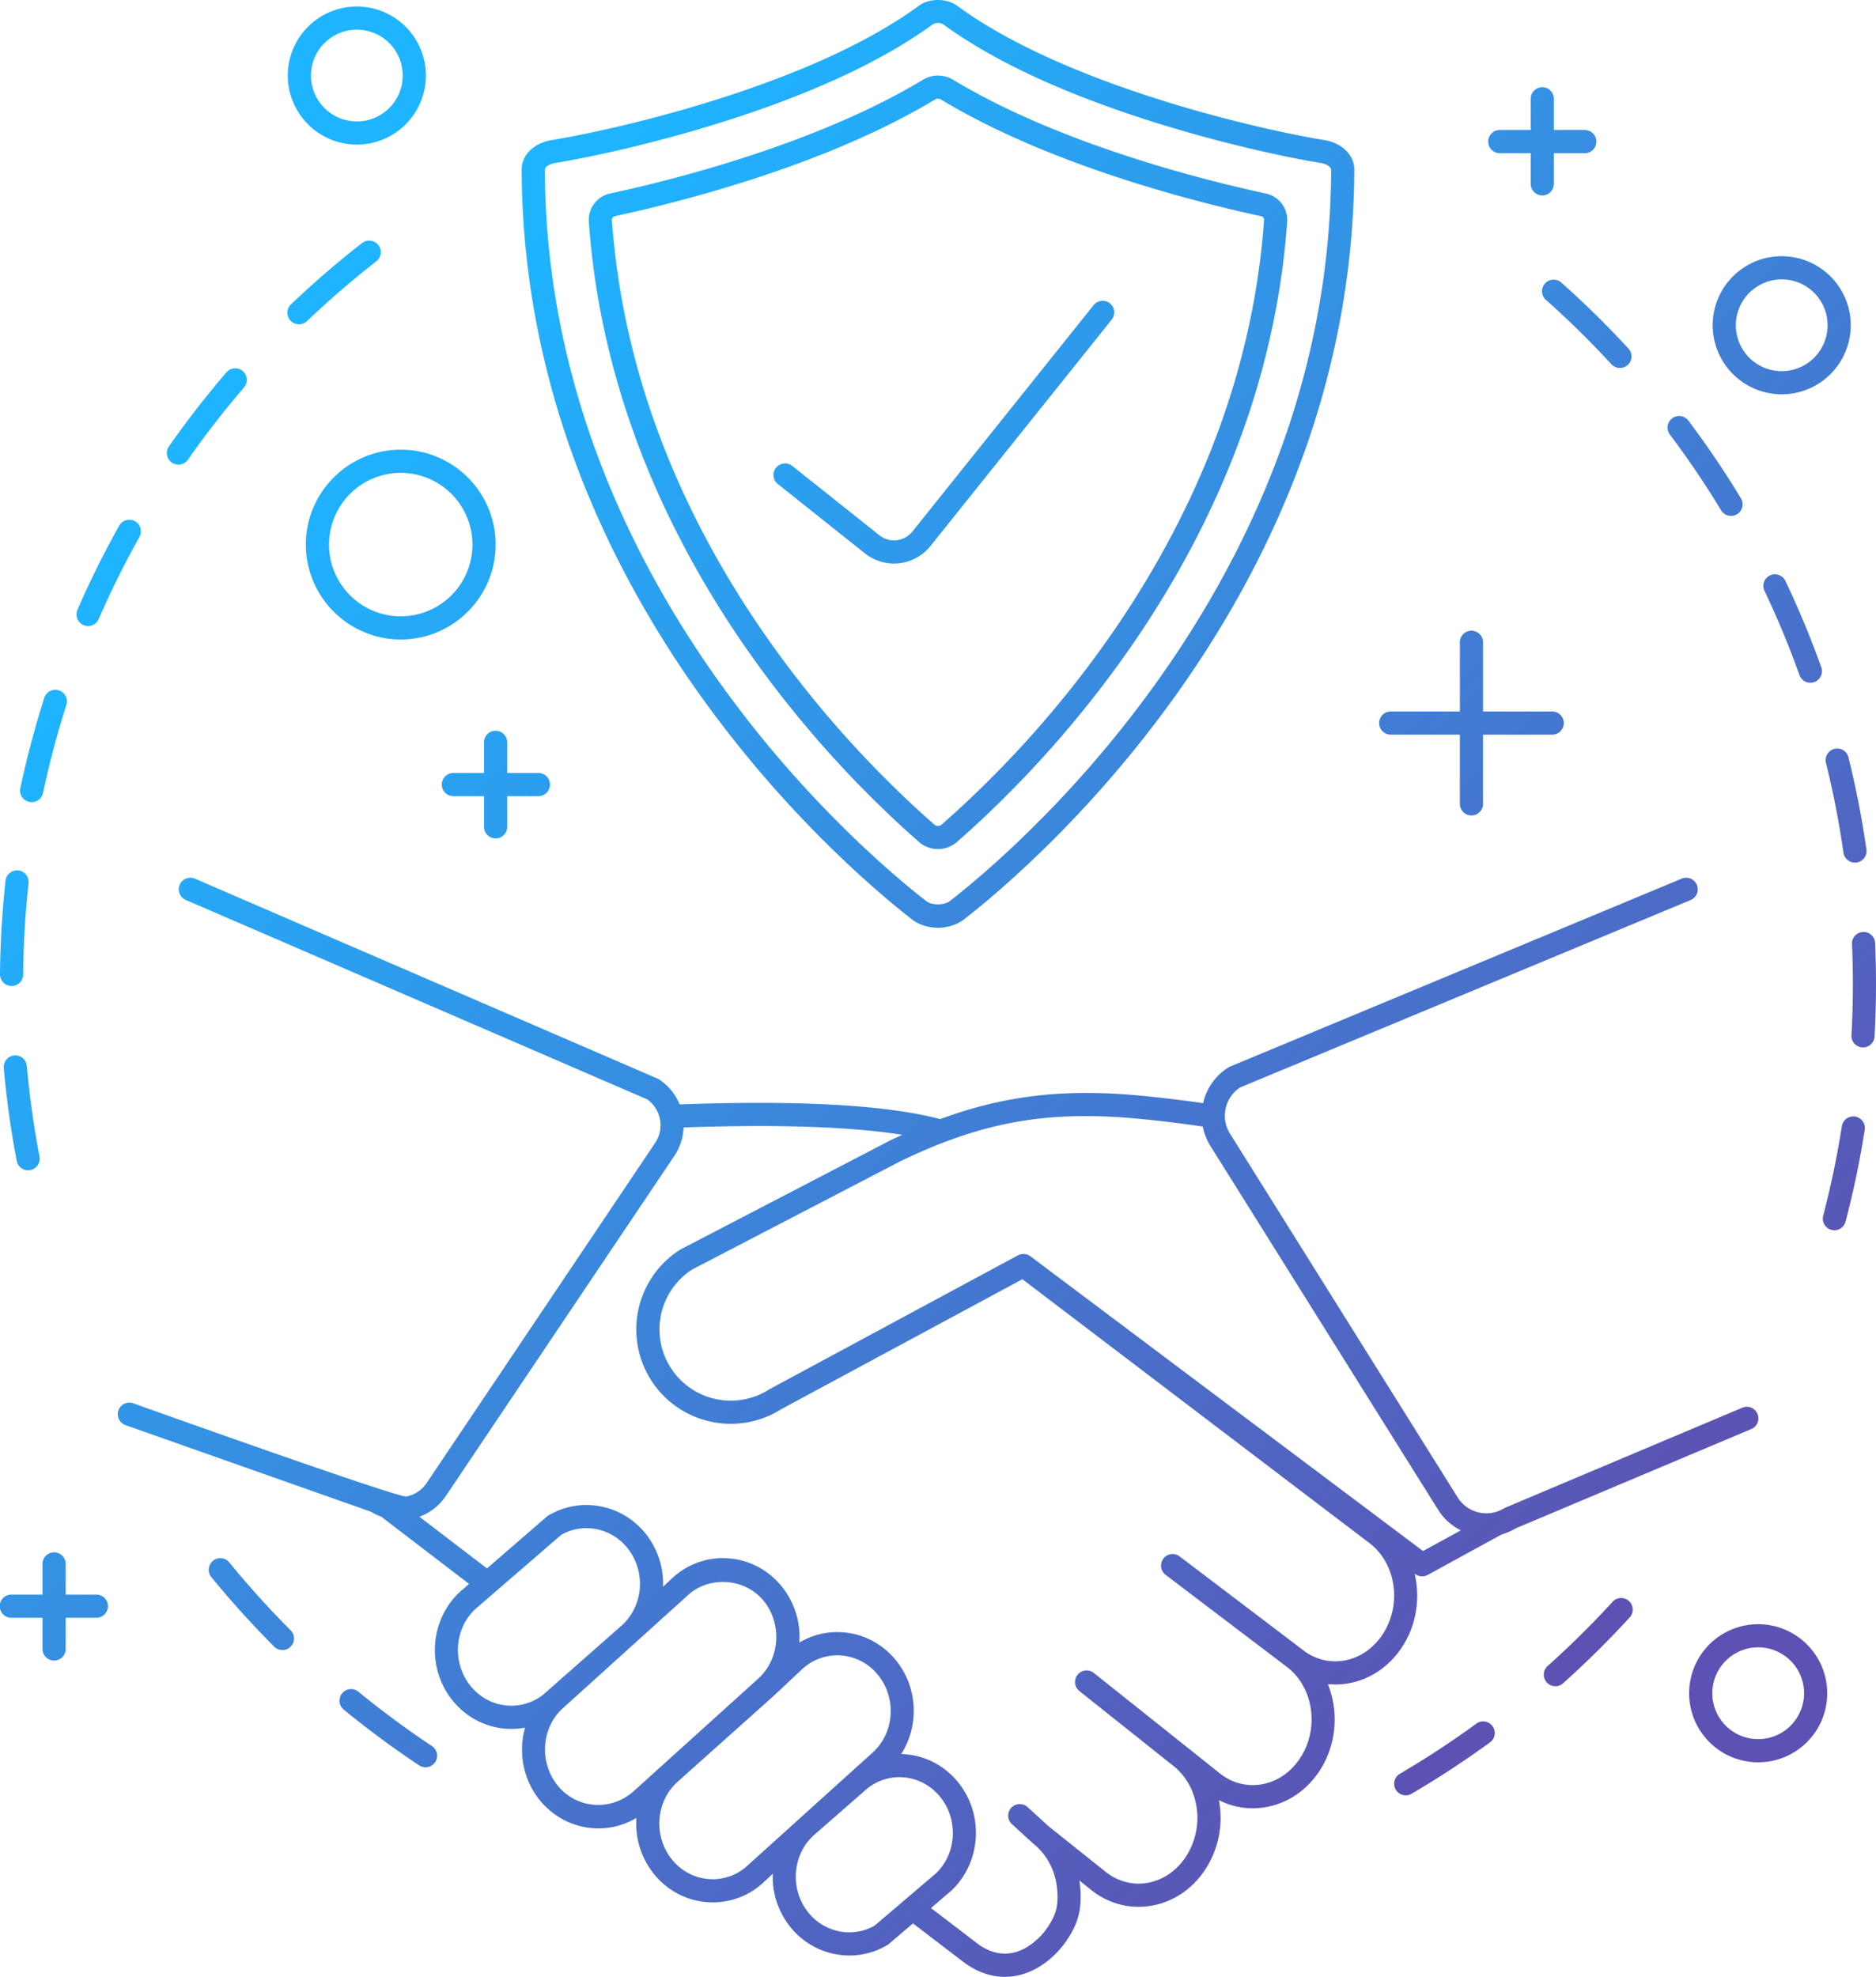 <svg id="Ñëîé_1" data-name="Ñëîé 1" xmlns="http://www.w3.org/2000/svg" xmlns:xlink="http://www.w3.org/1999/xlink" viewBox="0 0 2926.15 3082.75"><defs><linearGradient id="Áåçûìÿííûé_ãðàäèåíò_42" x1="2597.88" y1="253.04" x2="4494.38" y2="2149.54" gradientUnits="userSpaceOnUse"><stop offset="0" stop-color="#1eb4ff"/><stop offset="1" stop-color="#5c52b3"/></linearGradient><linearGradient id="Áåçûìÿííûé_ãðàäèåíò_42-2" x1="2154.52" y1="696.4" x2="4051.02" y2="2592.89" xlink:href="#Áåçûìÿííûé_ãðàäèåíò_42"/><linearGradient id="Áåçûìÿííûé_ãðàäèåíò_42-3" x1="2616.87" y1="234.04" x2="4513.36" y2="2130.54" xlink:href="#Áåçûìÿííûé_ãðàäèåíò_42"/><linearGradient id="Áåçûìÿííûé_ãðàäèåíò_42-4" x1="2539.37" y1="311.54" x2="4435.87" y2="2208.04" xlink:href="#Áåçûìÿííûé_ãðàäèåíò_42"/><linearGradient id="Áåçûìÿííûé_ãðàäèåíò_42-5" x1="2312.94" y1="537.97" x2="4209.44" y2="2434.47" xlink:href="#Áåçûìÿííûé_ãðàäèåíò_42"/><linearGradient id="Áåçûìÿííûé_ãðàäèåíò_42-6" x1="2443.02" y1="407.89" x2="4339.52" y2="2304.39" xlink:href="#Áåçûìÿííûé_ãðàäèåíò_42"/><linearGradient id="Áåçûìÿííûé_ãðàäèåíò_42-7" x1="1386.89" y1="1464.02" x2="3283.39" y2="3360.52" xlink:href="#Áåçûìÿííûé_ãðàäèåíò_42"/><linearGradient id="Áåçûìÿííûé_ãðàäèåíò_42-8" x1="1589.52" y1="1261.39" x2="3486.02" y2="3157.89" xlink:href="#Áåçûìÿííûé_ãðàäèåíò_42"/><linearGradient id="Áåçûìÿííûé_ãðàäèåíò_42-9" x1="576.71" y1="2274.2" x2="2473.21" y2="4170.7" xlink:href="#Áåçûìÿííûé_ãðàäèåíò_42"/><linearGradient id="Áåçûìÿííûé_ãðàäèåíò_42-10" x1="586.75" y1="2264.16" x2="2483.24" y2="4160.65" xlink:href="#Áåçûìÿííûé_ãðàäèåíò_42"/><linearGradient id="Áåçûìÿííûé_ãðàäèåíò_42-11" x1="1269.38" y1="1581.53" x2="3165.88" y2="3478.03" xlink:href="#Áåçûìÿííûé_ãðàäèåíò_42"/><linearGradient id="Áåçûìÿííûé_ãðàäèåíò_42-12" x1="1083.84" y1="1767.07" x2="2980.34" y2="3663.57" xlink:href="#Áåçûìÿííûé_ãðàäèåíò_42"/><linearGradient id="Áåçûìÿííûé_ãðàäèåíò_42-13" x1="918.85" y1="1932.06" x2="2815.35" y2="3828.56" xlink:href="#Áåçûìÿííûé_ãðàäèåíò_42"/><linearGradient id="Áåçûìÿííûé_ãðàäèåíò_42-14" x1="1467.98" y1="1382.93" x2="3364.48" y2="3279.43" xlink:href="#Áåçûìÿííûé_ãðàäèåíò_42"/><linearGradient id="Áåçûìÿííûé_ãðàäèåíò_42-15" x1="780.63" y1="2070.28" x2="2677.13" y2="3966.77" xlink:href="#Áåçûìÿííûé_ãðàäèåíò_42"/><linearGradient id="Áåçûìÿííûé_ãðàäèåíò_42-16" x1="1671.67" y1="1179.24" x2="3568.17" y2="3075.74" xlink:href="#Áåçûìÿííûé_ãðàäèåíò_42"/><linearGradient id="Áåçûìÿííûé_ãðàäèåíò_42-17" x1="1441.36" y1="1409.56" x2="3337.85" y2="3306.05" xlink:href="#Áåçûìÿííûé_ãðàäèåíò_42"/><linearGradient id="Áåçûìÿííûé_ãðàäèåíò_42-18" x1="2091.05" y1="759.86" x2="3987.55" y2="2656.36" xlink:href="#Áåçûìÿííûé_ãðàäèåíò_42"/><linearGradient id="Áåçûìÿííûé_ãðàäèåíò_42-19" x1="2080.89" y1="770.02" x2="3977.39" y2="2666.52" xlink:href="#Áåçûìÿííûé_ãðàäèåíò_42"/><linearGradient id="Áåçûìÿííûé_ãðàäèåíò_42-20" x1="2060.56" y1="790.35" x2="3957.06" y2="2686.85" xlink:href="#Áåçûìÿííûé_ãðàäèåíò_42"/><linearGradient id="Áåçûìÿííûé_ãðàäèåíò_42-21" x1="2215.22" y1="635.7" x2="4111.72" y2="2532.2" xlink:href="#Áåçûìÿííûé_ãðàäèåíò_42"/><linearGradient id="Áåçûìÿííûé_ãðàäèåíò_42-22" x1="2723.83" y1="127.08" x2="4620.32" y2="2023.58" xlink:href="#Áåçûìÿííûé_ãðàäèåíò_42"/><linearGradient id="Áåçûìÿííûé_ãðàäèåíò_42-23" x1="421.24" y1="2429.67" x2="2317.74" y2="4326.16" xlink:href="#Áåçûìÿííûé_ãðàäèåíò_42"/><linearGradient id="Áåçûìÿííûé_ãðàäèåíò_42-24" x1="1406.19" y1="1444.72" x2="3302.69" y2="3341.22" xlink:href="#Áåçûìÿííûé_ãðàäèåíò_42"/><linearGradient id="Áåçûìÿííûé_ãðàäèåíò_42-25" x1="1519.33" y1="1331.58" x2="3415.83" y2="3228.08" xlink:href="#Áåçûìÿííûé_ãðàäèåíò_42"/><linearGradient id="Áåçûìÿííûé_ãðàäèåíò_42-26" x1="2767.34" y1="83.57" x2="4663.84" y2="1980.07" xlink:href="#Áåçûìÿííûé_ãðàäèåíò_42"/><linearGradient id="Áåçûìÿííûé_ãðàäèåíò_42-27" x1="1682.37" y1="1168.54" x2="3578.87" y2="3065.04" xlink:href="#Áåçûìÿííûé_ãðàäèåíò_42"/><linearGradient id="Áåçûìÿííûé_ãðàäèåíò_42-28" x1="1850.79" y1="1000.12" x2="3747.29" y2="2896.62" xlink:href="#Áåçûìÿííûé_ãðàäèåíò_42"/></defs><path d="M3721.49,1420.83a18.06,18.06,0,1,0,30.9-18.71c-25.13-41.5-52.69-82.27-81.92-121.16a18.06,18.06,0,0,0-28.88,21.7C3670.1,1340.6,3697,1380.35,3721.49,1420.83Z" transform="translate(-1036.92 -625)" style="fill:url(#Áåçûìÿííûé_ãðàäèåíò_42)"/><path d="M3930.43,2366.22a18.11,18.11,0,0,0-20.64,15.05,1421.09,1421.09,0,0,1-29.12,139.61,18.06,18.06,0,0,0,12.9,22,18.26,18.26,0,0,0,4.59.6,18.07,18.07,0,0,0,17.46-13.5,1457.36,1457.36,0,0,0,29.86-143.17A18.06,18.06,0,0,0,3930.43,2366.22Z" transform="translate(-1036.92 -625)" style="fill:url(#Áåçûìÿííûé_ãðàäèåíò_42-2)"/><path d="M3472.64,1066a18.07,18.07,0,1,0-24,27c35.38,31.49,69.6,65.14,101.71,100a18.06,18.06,0,1,0,26.57-24.47C3544,1132.82,3508.91,1098.32,3472.64,1066Z" transform="translate(-1036.92 -625)" style="fill:url(#Áåçûìÿííûé_ãðàäèåíò_42-3)"/><path d="M3797.7,1522.32a18.06,18.06,0,0,0-8.55,24.07,1418.58,1418.58,0,0,1,54.71,131.73,18.06,18.06,0,0,0,34-12.16,1455.17,1455.17,0,0,0-56.11-135.09A18.07,18.07,0,0,0,3797.7,1522.32Z" transform="translate(-1036.92 -625)" style="fill:url(#Áåçûìÿííûé_ãðàäèåíò_42-4)"/><path d="M3961.72,2096.69l0-1.33a18.07,18.07,0,0,0-36.11,1.26l.07,1.67c.88,20.49,1.32,41.27,1.32,61.77,0,26.37-.73,53.08-2.19,79.38a18.06,18.06,0,0,0,17,19l1,0a18.07,18.07,0,0,0,18-17.07c1.49-27,2.25-54.34,2.25-81.37C3963.08,2139.05,3962.62,2117.75,3961.72,2096.69Z" transform="translate(-1036.92 -625)" style="fill:url(#Áåçûìÿííûé_ãðàäèåíò_42-5)"/><path d="M3898.25,1792.83a18.06,18.06,0,0,0-13.19,21.87c11.36,45.9,20.55,93,27.29,140a18.06,18.06,0,0,0,17.85,15.5,18.9,18.9,0,0,0,2.59-.18,18.07,18.07,0,0,0,15.32-20.44c-6.92-48.22-16.33-96.54-28-143.61A18.07,18.07,0,0,0,3898.25,1792.83Z" transform="translate(-1036.92 -625)" style="fill:url(#Áåçûìÿííûé_ãðàäèåíò_42-6)"/><path d="M3339.7,3312.9c-38.3,27.94-78.44,54.24-119.3,78.17a18.06,18.06,0,1,0,18.27,31.17c41.89-24.54,83-51.51,122.32-80.15a18.06,18.06,0,1,0-21.29-29.19Z" transform="translate(-1036.92 -625)" style="fill:url(#Áåçûìÿííûé_ãðàäèåíò_42-7)"/><path d="M3552.11,3123c-32,34.94-66.16,68.68-101.48,100.26a18.07,18.07,0,0,0,24.09,26.93c36.2-32.38,71.2-67,104-102.79a18.06,18.06,0,1,0-26.63-24.4Z" transform="translate(-1036.92 -625)" style="fill:url(#Áåçûìÿííûé_ãðàäèåíò_42-8)"/><path d="M1394.58,3061.53a18.07,18.07,0,0,0-28,22.88c30.72,37.56,63.73,74.05,98.09,108.45a18.06,18.06,0,0,0,25.56-25.53C1456.74,3133.77,1424.54,3098.18,1394.58,3061.53Z" transform="translate(-1036.92 -625)" style="fill:url(#Áåçûìÿííûé_ãðàäèåíò_42-9)"/><path d="M1710.67,3347.9c-39.41-26.21-78-54.74-114.69-84.8a18.06,18.06,0,0,0-22.9,27.94c37.61,30.82,77.17,60.07,117.59,86.94a18.06,18.06,0,1,0,20-30.08Z" transform="translate(-1036.92 -625)" style="fill:url(#Áåçûìÿííûé_ãðàäèåíò_42-10)"/><path d="M1167.06,1599.74a18,18,0,0,0,23.77-9.35c18.89-43.41,40.22-86.39,63.38-127.74A18.06,18.06,0,1,0,1222.7,1445c-23.76,42.4-45.62,86.46-65,131A18.06,18.06,0,0,0,1167.06,1599.74Z" transform="translate(-1036.92 -625)" style="fill:url(#Áåçûìÿííûé_ãðàäèåíò_42-11)"/><path d="M1082.56,1875.5a17.45,17.45,0,0,0,3.77.4,18.06,18.06,0,0,0,17.65-14.31,1423.94,1423.94,0,0,1,36.59-137.78,18.07,18.07,0,0,0-34.41-11,1461,1461,0,0,0-37.51,141.29A18,18,0,0,0,1082.56,1875.5Z" transform="translate(-1036.92 -625)" style="fill:url(#Áåçûìÿííûé_ãðàäèåíò_42-12)"/><path d="M1054.82,2162.59h.17a18.06,18.06,0,0,0,18.06-17.9c.43-47.46,3.25-95.36,8.38-142.38a18.06,18.06,0,1,0-35.91-3.91c-5.26,48.2-8.15,97.31-8.6,146A18.07,18.07,0,0,0,1054.82,2162.59Z" transform="translate(-1036.92 -625)" style="fill:url(#Áåçûìÿííûé_ãðàäèåíò_42-13)"/><path d="M1304.88,1346.3a18,18,0,0,0,25.15-4.44c27.14-38.79,56.57-76.69,87.48-112.66a18.06,18.06,0,1,0-27.4-23.55c-31.68,36.88-61.86,75.74-89.68,115.5A18.06,18.06,0,0,0,1304.88,1346.3Z" transform="translate(-1036.92 -625)" style="fill:url(#Áåçûìÿííûé_ãðàäèåíò_42-14)"/><path d="M1059.15,2270.87a18.06,18.06,0,0,0-16.38,19.6c4.34,48.5,11.15,97.23,20.24,144.84a18.08,18.08,0,0,0,17.72,14.68,17.2,17.2,0,0,0,3.41-.33,18,18,0,0,0,14.35-21.12c-8.87-46.45-15.51-94-19.74-141.29A18.1,18.1,0,0,0,1059.15,2270.87Z" transform="translate(-1036.92 -625)" style="fill:url(#Áåçûìÿííûé_ãðàäèåíò_42-15)"/><path d="M1503.27,1130.76a18,18,0,0,0,12.46-5c34.31-32.71,70.65-64,108-93.17a18.06,18.06,0,1,0-22.2-28.49c-38.3,29.84-75.56,62-110.74,95.52a18.06,18.06,0,0,0,12.47,31.13Z" transform="translate(-1036.92 -625)" style="fill:url(#Áåçûìÿííûé_ãðàäèåíò_42-16)"/><path d="M3768.28,2853.62a18.06,18.06,0,1,0-14-33.29s-370.14,156-371,156.52a52.75,52.75,0,0,1-72.72-16.73l-355.06-567.2a52.76,52.76,0,0,1,15.56-72l703-292.45a18.06,18.06,0,0,0-13.87-33.35l-704.48,293.06a18.87,18.87,0,0,0-2.64,1.37,88.28,88.28,0,0,0-39.47,55.42c0,.12,0,.25-.06.37-33.66-5-94.65-12.37-135.24-14.63-100.13-5.63-184.4,6.06-274.83,39.45-84.67-22.13-219-29.66-406.51-22.91a85.13,85.13,0,0,0-31.52-38.66,17.93,17.93,0,0,0-2.92-1.59l-721.59-311.78a18.06,18.06,0,0,0-14.32,33.16l719.94,311.07a49.61,49.61,0,0,1,12.23,67.9l-356.37,530.29a49.22,49.22,0,0,1-31.59,21c-13,2.53-426.16-145.33-426.16-145.33a18.06,18.06,0,0,0-12,34.07l382.88,135.06a84.63,84.63,0,0,0,16.14,7.77L1768.6,3095l-14.72,12.73c-48.19,45.21-51.8,122.68-8,172.72,21.47,24.54,50.93,38.92,82.94,40.51,2,.09,3.91.14,5.85.14a117.24,117.24,0,0,0,21.25-2c-11.07,39.45-2.83,83.81,25.76,116.5,21.5,24.54,51,38.93,83,40.51,2,.09,3.89.14,5.83.14a115,115,0,0,0,59.12-16.39,126.91,126.91,0,0,0-.22,15.12,125.11,125.11,0,0,0,30.56,76c21.49,24.55,50.95,38.94,83,40.51,1.94.1,3.89.15,5.82.15a115.92,115.92,0,0,0,79.77-31.82l13.81-12.94c-.14,3.66-.23,7.32-.05,11a125.23,125.23,0,0,0,30.59,76,118.22,118.22,0,0,0,88.95,40.57,115.11,115.11,0,0,0,59.11-16.28,17.73,17.73,0,0,0,2.45-1.77l37.56-32,81.64,62.43c20,13.92,40.6,20.92,61.56,20.92a95.79,95.79,0,0,0,17.45-1.61c44-8.09,71.42-43.87,78.77-54.65,17.84-26.15,23.73-47.66,21.75-79.36a146.61,146.61,0,0,0-1.64-14.59l18.44,14.72c26.48,21.15,59.19,30,92,24.86,34.6-5.38,65-25.33,85.54-56.16a147.21,147.21,0,0,0,24-90.36,148.71,148.71,0,0,0-2.31-18.37,116.18,116.18,0,0,0,70.85,11.25c34.6-5.39,65-25.33,85.55-56.16,27.33-41,30.92-93,13.54-136.05a117.62,117.62,0,0,0,29.65-.84c34.61-5.39,65-25.34,85.57-56.18h0c23.05-34.57,29.16-77,20.07-115.27l.86.64a18,18,0,0,0,19.51,1.4l115.6-63.27a89,89,0,0,0,21.88-9.48ZM1830.57,3284.84a81.39,81.39,0,0,1-57.55-28.21c-31.08-35.55-28.58-90.54,5-122.09l134.18-116c33.14-18.94,75.41-11.58,101.09,17.79a88.84,88.84,0,0,1,21.69,54,87.55,87.55,0,0,1-27.06,68.36L1889.68,3262.9A80.33,80.33,0,0,1,1830.57,3284.84Zm194.92,133.24c-34.13,30.84-86.19,28.52-116.67-6.27-31.09-35.55-28.59-90.52,5.16-122.18,0,0,195.25-176.4,195.54-176.68,32-30,86.84-27.8,116.67,6.27,30.59,34.94,28.57,90.5-5.42,122.41Zm178.26,115.36a80.16,80.16,0,0,1-59.11,22,81.42,81.42,0,0,1-57.56-28.24,88.89,88.89,0,0,1-21.66-54c-1.29-26.16,8.64-51.15,26.92-68.29L2245,3268.41l.27-.25,0,0h0l42.47-39.82a80.23,80.23,0,0,1,55.14-22c1.33,0,2.67,0,4,.1a81.48,81.48,0,0,1,57.56,28.22c31.09,35.55,28.59,90.54-5.15,122.21Zm197.35,94.44c-33.11,18.95-75.41,11.6-101.12-17.79a88.92,88.92,0,0,1-21.69-54c-1.29-26.13,8.64-51.1,26.78-68.1l.06-.05,79.06-69.07.48-.44a80.08,80.08,0,0,1,55.1-22.06c1.32,0,2.65,0,4,.1,22.14,1.09,42.59,11.12,57.58,28.24,31.09,35.53,28.58,90.51-4.93,122Zm773.4-595.38c40.73,32.52,49.11,96.08,18.69,141.7-14.9,22.33-36.6,36.72-61.09,40.53-22.67,3.55-45.36-2.64-63.82-17.38-.07-.06-.14-.09-.21-.14l-.15-.14-191.07-145a18.06,18.06,0,0,0-21.84,28.78l190.74,144.77c40.71,32.51,49.09,96.06,18.66,141.67-14.89,22.32-36.56,36.7-61,40.51-22.7,3.52-45.39-2.65-63.87-17.4L2890.14,3351h0l-146.9-117a18.06,18.06,0,1,0-22.49,28.26l146.87,116.93h0c21.49,17.16,34.88,44,36.72,73.63a110.85,110.85,0,0,1-18,68.06c-14.88,22.32-36.56,36.71-61,40.52-22.71,3.53-45.39-2.65-63.86-17.41l-89.12-71.15-32.64-29.81a18.06,18.06,0,0,0-24.37,26.67l33.11,30.24c.09.09.21.11.31.19s.37.41.6.59h0c21.49,17.16,34.87,44,36.72,73.62,1.49,23.84-2.14,37.11-15.54,56.75-11,16.19-31.41,35.07-55.47,39.49-17.11,3.11-34.54-1.38-51.17-12.95L2489,3600.44l31.48-26.82c48.2-45.21,51.8-122.68,8-172.69-21.5-24.56-51-39-83-40.53-1-.05-1.92,0-2.89,0,29-45.45,26-107.31-11-149.61-21.49-24.54-50.95-38.92-82.95-40.5a115.15,115.15,0,0,0-64.95,16.19,127.68,127.68,0,0,0,.2-15,125.13,125.13,0,0,0-30.59-76c-21.47-24.54-50.92-38.93-82.92-40.51-31.77-1.68-62.15,9.67-85.63,31.66L2071,3099.5c.14-3.64.23-7.3.05-11a125.1,125.1,0,0,0-30.58-76c-37.5-42.88-99.78-53.09-148.09-24.26a18.07,18.07,0,0,0-2.56,1.84l-93.35,80.74-105.35-80.57a84.94,84.94,0,0,0,41.25-32.44l356.37-530.29a85.12,85.12,0,0,0,14.43-44.34c146.86-5.09,260.89-1.25,341.05,11.48-6.54,3-13.11,6-19.77,9.24l-325.71,169.35c-.47.24-.94.51-1.39.8a147.19,147.19,0,0,0-44.74,203.38c43.55,68.18,134.33,88.38,202.71,45.18l376.31-202.74Zm82.05,11.24-612.43-459.69a18.06,18.06,0,0,0-19.41-1.45l-387.06,208.53c-.39.21-.77.44-1.15.67a111.13,111.13,0,0,1-120.31-186.88l324.48-168.72c118-56.86,212.1-76.31,335.62-69.39,43.07,2.4,107.13,10.43,136.72,15a88.64,88.64,0,0,0,11.89,30.23L3280,2979.29a88.13,88.13,0,0,0,35.49,32.21Z" transform="translate(-1036.92 -625)" style="fill:url(#Áåçûìÿííûé_ãðàäèåíò_42-17)"/><path d="M1929.4,1332.54c42.94,119.65,103.58,237,180.21,348.91a1788.09,1788.09,0,0,0,202.69,245.13c66.19,67,120.61,111.59,147.16,132.19,10.64,8.28,25.41,13,40.51,13s29.85-4.74,40.5-13c26.56-20.62,81-65.21,147.17-132.2a1788.61,1788.61,0,0,0,202.68-245.13c76.63-111.87,137.27-229.26,180.21-348.91a1354.54,1354.54,0,0,0,57-210.43,1305.39,1305.39,0,0,0,21.78-232.65c0-11.8-5.26-23-14.94-31.63-8.22-7.29-19.47-12.39-31.67-14.36-54.28-8.73-154.47-30.58-258.18-63.42C2710,737.44,2604.05,688.28,2529.66,633.9c-16.26-11.88-43.16-11.86-59.39,0-74.4,54.37-180.35,103.54-314.91,146.14-103.71,32.84-203.9,54.69-258.18,63.42-12.2,2-23.45,7.07-31.67,14.36-9.68,8.59-15,19.83-14.94,31.63a1305.39,1305.39,0,0,0,21.78,232.65A1354.54,1354.54,0,0,0,1929.4,1332.54Zm-39.91-447.68c3.11-2.76,8-4.84,13.43-5.72,55.49-8.93,157.76-31.22,263.35-64.65,138.3-43.78,247.75-94.73,325.32-151.42a16.73,16.73,0,0,1,16.76,0c77.56,56.69,187,107.63,325.31,151.42,105.59,33.43,207.86,55.72,263.34,64.65,5.44.88,10.33,3,13.44,5.72,1.73,1.53,2.8,3.25,2.8,4.47a1269.67,1269.67,0,0,1-21.18,226.21,1319.24,1319.24,0,0,1-55.52,204.79c-41.92,116.75-101.14,231.38-176,340.7a1750.55,1750.55,0,0,1-198.59,240.16c-64.71,65.52-117.75,109-143.61,129-8.76,6.79-28,6.79-36.71,0-25.85-20.06-78.88-63.5-143.61-129A1750.68,1750.68,0,0,1,2139.41,1661c-74.88-109.32-134.1-224-176-340.7a1319.24,1319.24,0,0,1-55.52-204.79,1269.67,1269.67,0,0,1-21.18-226.21C1886.69,888.11,1887.76,886.39,1889.49,884.86Z" transform="translate(-1036.92 -625)" style="fill:url(#Áåçûìÿííûé_ãðàäèåíò_42-18)"/><path d="M2025.38,1299.87c40.12,111.79,96.92,221.69,168.81,326.64A1687.92,1687.92,0,0,0,2385.58,1858c28,28.34,56.52,55.24,84.81,80a45.09,45.09,0,0,0,59.16,0h0c28.28-24.73,56.81-51.63,84.79-80a1688,1688,0,0,0,191.39-231.44c71.89-105,128.69-214.84,168.81-326.64a1258.48,1258.48,0,0,0,53-195.33,1211.1,1211.1,0,0,0,17.1-133.78,42.18,42.18,0,0,0-33.12-44c-46.3-10-118.31-27.25-198.39-52.61-115.4-36.54-212.88-78.55-289.7-124.84a45.29,45.29,0,0,0-46.89,0c-76.88,46.31-174.36,88.32-289.73,124.84-80.21,25.4-152.15,42.63-198.38,52.61a42.16,42.16,0,0,0-33.12,43.94,1213.37,1213.37,0,0,0,17.1,133.79A1258.3,1258.3,0,0,0,2025.38,1299.87ZM1996,962.12c47-10.15,120.11-27.66,201.66-53.47,118.08-37.39,218.16-80.57,297.47-128.35a9.15,9.15,0,0,1,9.6,0c79.26,47.76,179.34,90.94,297.45,128.35,81.41,25.77,154.6,43.3,201.67,53.47a5.9,5.9,0,0,1,4.71,6.06A1175,1175,0,0,1,2992,1098a1221.28,1221.28,0,0,1-51.45,189.7c-39.08,108.9-94.47,216-164.61,318.43a1651.36,1651.36,0,0,1-187.29,226.47c-27.37,27.72-55.25,54-82.87,78.16a8.76,8.76,0,0,1-11.62,0c-27.62-24.15-55.51-50.44-82.88-78.16A1650.51,1650.51,0,0,1,2224,1606.09c-70.15-102.4-125.53-209.53-164.61-318.43a1220.58,1220.58,0,0,1-51.45-189.7,1177.68,1177.68,0,0,1-16.6-129.78A5.9,5.9,0,0,1,1996,962.12Z" transform="translate(-1036.92 -625)" style="fill:url(#Áåçûìÿííûé_ãðàäèåíò_42-19)"/><path d="M2250.18,1379.84,2386.08,1488a72.87,72.87,0,0,0,102.09-11.45l282.76-353.14a18.06,18.06,0,0,0-28.2-22.58L2460,1454a36.7,36.7,0,0,1-51.39,5.76l-135.91-108.17a18.06,18.06,0,1,0-22.49,28.27Z" transform="translate(-1036.92 -625)" style="fill:url(#Áåçûìÿííûé_ãðàäèåíò_42-20)"/><path d="M3205.7,1770.63H3314V1879a18.07,18.07,0,0,0,36.13,0V1770.63h108.32a18.07,18.07,0,0,0,0-36.13H3350.15V1626.18a18.07,18.07,0,0,0-36.13,0V1734.5H3205.7a18.07,18.07,0,0,0,0,36.13Z" transform="translate(-1036.92 -625)" style="fill:url(#Áåçûìÿííûé_ãðàäèåíò_42-21)"/><path d="M3376.26,863.88h48.24v48.24a18.07,18.07,0,0,0,36.13,0V863.88h48.24a18.06,18.06,0,0,0,0-36.12h-48.24V779.52a18.07,18.07,0,1,0-36.13,0v48.24h-48.24a18.06,18.06,0,0,0,0,36.12Z" transform="translate(-1036.92 -625)" style="fill:url(#Áåçûìÿííûé_ãðàäèåíò_42-22)"/><path d="M1187.59,3111.65h-48.24v-48.24a18.07,18.07,0,0,0-36.13,0v48.24H1055a18.07,18.07,0,1,0,0,36.13h48.23V3196a18.07,18.07,0,1,0,36.13,0v-48.23h48.24a18.07,18.07,0,0,0,0-36.13Z" transform="translate(-1036.92 -625)" style="fill:url(#Áåçûìÿííûé_ãðàäèåíò_42-23)"/><path d="M1791.9,1782.19v48.24h-48.24a18.07,18.07,0,0,0,0,36.13h48.24v48.24a18.07,18.07,0,0,0,36.13,0v-48.24h48.23a18.07,18.07,0,1,0,0-36.13H1828v-48.24a18.07,18.07,0,0,0-36.13,0Z" transform="translate(-1036.92 -625)" style="fill:url(#Áåçûìÿííûé_ãðàäèåíò_42-24)"/><path d="M1514,1474.23c0,81.6,66.39,148,148,148s148-66.38,148-148-66.38-148-148-148S1514,1392.63,1514,1474.23Zm259.84,0A111.86,111.86,0,1,1,1662,1362.37,112,112,0,0,1,1773.84,1474.23Z" transform="translate(-1036.92 -625)" style="fill:url(#Áåçûìÿííûé_ãðàäèåíò_42-25)"/><path d="M3816,1239.9a107.68,107.68,0,1,0-107.68-107.68A107.8,107.8,0,0,0,3816,1239.9Zm0-179.24a71.56,71.56,0,1,1-71.56,71.56A71.65,71.65,0,0,1,3816,1060.66Z" transform="translate(-1036.92 -625)" style="fill:url(#Áåçûìÿííûé_ãðàäèåíò_42-26)"/><path d="M3779.34,3157.82A107.69,107.69,0,1,0,3887,3265.51,107.81,107.81,0,0,0,3779.34,3157.82Zm0,179.24a71.56,71.56,0,1,1,71.55-71.55A71.63,71.63,0,0,1,3779.34,3337.06Z" transform="translate(-1036.92 -625)" style="fill:url(#Áåçûìÿííûé_ãðàäèåíò_42-27)"/><path d="M1593.49,850.5a107.68,107.68,0,1,0-107.68-107.68A107.8,107.8,0,0,0,1593.49,850.5Zm0-179.24a71.56,71.56,0,1,1-71.55,71.56A71.64,71.64,0,0,1,1593.49,671.26Z" transform="translate(-1036.92 -625)" style="fill:url(#Áåçûìÿííûé_ãðàäèåíò_42-28)"/></svg>